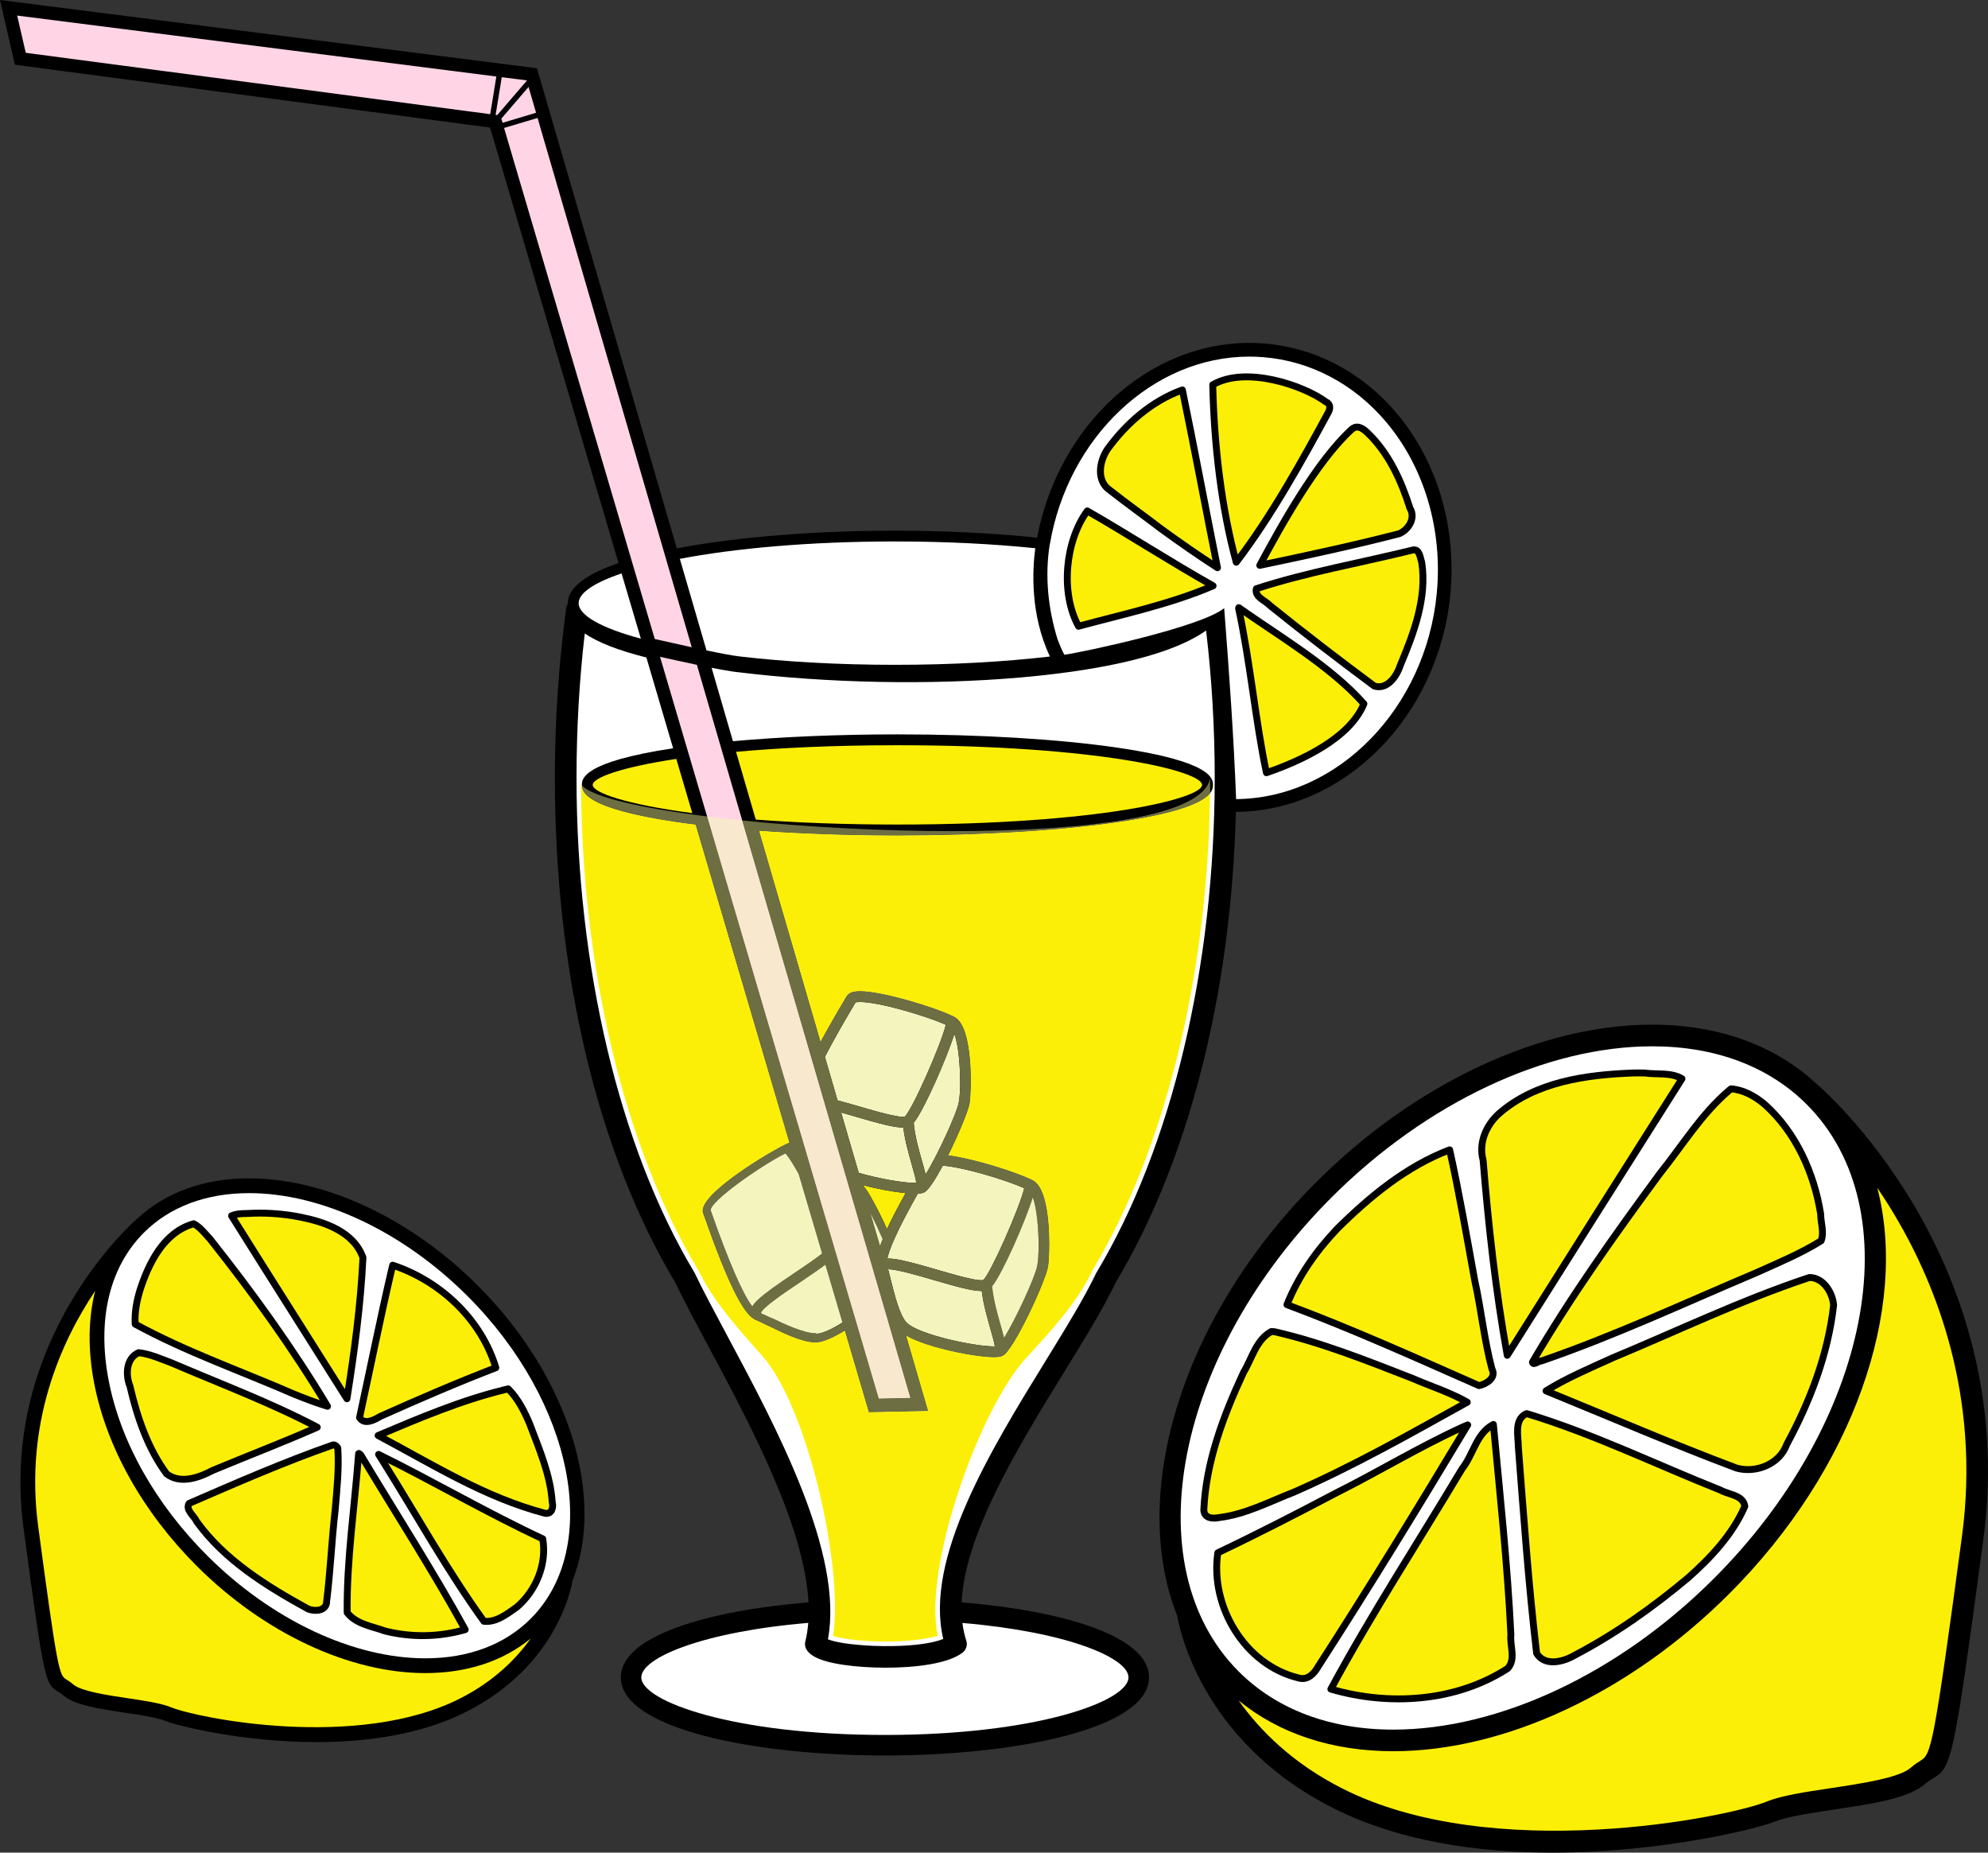 <?xml version="1.0" encoding="UTF-8"?>
<!DOCTYPE svg PUBLIC "-//W3C//DTD SVG 1.1//EN" "http://www.w3.org/Graphics/SVG/1.1/DTD/svg11.dtd">
<svg version="1.1" xmlns="http://www.w3.org/2000/svg" xmlns:xlink="http://www.w3.org/1999/xlink" x="0" y="0" width="720.927" height="671.761" viewBox="0, 0, 720.927, 671.761">
  <rect x="0" y="0" width="720.927" height="671.761" fill="#333333" stroke="none"/>
  <g id="Lemon1">
    <path d="M694.147,437.131 C677.497,408.983 659.362,393.503 658.597,392.873 C643.5,378.923 623.025,371.543 599.152,371.543 C558.72,371.543 513.27,392.806 477.562,428.401 C428.377,477.451 409.342,541.598 426.892,585.833 C427.32,588.556 434.722,630.923 483.255,655.516 C507.555,667.846 536.49,671.761 563.085,671.761 C603.045,671.761 637.762,662.918 643.702,660.488 C648.157,658.688 656.707,657.406 664.965,656.168 C678.938,654.076 692.122,652.096 698.062,646.898 C699.008,646.088 699.795,645.593 700.605,645.098 C707.782,640.711 708.21,640.441 719.258,558.045 C726.345,505.171 709.515,463.096 694.147,437.131" fill="#000000" id="path39825"/>
    <path d="M483.097,433.958 C517.365,399.803 560.745,379.396 599.152,379.396 C622.08,379.396 641.475,386.708 655.245,400.523 C693.36,438.751 678.128,515.925 621.315,572.581 C587.047,606.758 543.645,627.165 505.26,627.165 C482.332,627.165 462.937,619.853 449.145,606.038 C411.052,567.811 426.262,490.613 483.097,433.958" fill="#FFFFFF" id="path39827"/>
    <g id="path41035">
      <path d="M530.027,517.635 C514.444,524.797 499.777,533.717 484.448,541.395 C470.303,548.854 456.074,556.17 441.635,563.039 C438.74,582.342 451.359,603.7 470.865,608.418 C474.075,609.439 476.523,606.966 477.996,604.344 C496.617,575.467 514.569,546.142 532.254,516.674 C531.512,516.994 530.77,517.314 530.027,517.635 z" fill="#FCEF07"/>
      <path d="M530.027,517.635 C514.444,524.797 499.777,533.717 484.448,541.395 C470.303,548.854 456.074,556.17 441.635,563.039 C438.74,582.342 451.359,603.7 470.865,608.418 C474.075,609.439 476.523,606.966 477.996,604.344 C496.617,575.467 514.569,546.142 532.254,516.674 C531.512,516.994 530.77,517.314 530.027,517.635 z" fill-opacity="0" stroke="#000000" stroke-width="2.5" stroke-linecap="round" stroke-linejoin="round"/>
    </g>
    <g id="path41040">
      <path d="M461.012,482.832 C455.498,485.857 454.018,492.564 450.973,497.609 C443.659,513.363 437.298,530.083 436.553,547.598 C436.75,550.624 439.891,550.734 442.119,550.273 C451.651,549.128 460.298,544.516 469.143,541.083 C490.8,531.611 511.494,519.883 532.092,508.436 C525.737,504.82 518.674,502.62 511.967,499.7 C495.672,493.369 479.34,486.803 462.273,482.906 C461.855,482.862 461.434,482.812 461.012,482.832 z" fill="#FCEF07"/>
      <path d="M461.012,482.832 C455.498,485.857 454.018,492.564 450.973,497.609 C443.659,513.363 437.298,530.083 436.553,547.598 C436.75,550.624 439.891,550.734 442.119,550.273 C451.651,549.128 460.298,544.516 469.143,541.083 C490.8,531.611 511.494,519.883 532.092,508.436 C525.737,504.82 518.674,502.62 511.967,499.7 C495.672,493.369 479.34,486.803 462.273,482.906 C461.855,482.862 461.434,482.812 461.012,482.832 z" fill-opacity="0" stroke="#000000" stroke-width="2.5" stroke-linecap="round" stroke-linejoin="round"/>
    </g>
    <g id="path41045">
      <path d="M525.562,416.984 C509.929,422.967 496.762,433.841 484.993,445.496 C477.354,453.518 470.828,462.749 466.703,473.074 C490.309,481.894 513.289,492.258 536.338,502.428 C538.947,501.912 542.75,499.573 541.049,496.447 C538.219,485.847 537.158,474.92 534.785,464.231 C531.906,448.429 529.188,432.616 525.701,416.938 z" fill="#FCEF07"/>
      <path d="M525.562,416.984 C509.929,422.967 496.762,433.841 484.993,445.496 C477.354,453.518 470.828,462.749 466.703,473.074 C490.309,481.894 513.289,492.258 536.338,502.428 C538.947,501.912 542.75,499.573 541.049,496.447 C538.219,485.847 537.158,474.92 534.785,464.231 C531.906,448.429 529.188,432.616 525.701,416.938 z" fill-opacity="0" stroke="#000000" stroke-width="2.5" stroke-linecap="round" stroke-linejoin="round"/>
    </g>
    <g id="path41050">
      <path d="M592.328,389.066 C575.319,389.703 556.868,392.156 543.547,403.84 C538.921,408.016 536.12,414.461 537.832,420.647 C539.762,444.361 542.373,468.036 546.59,491.443 C567.655,457.977 588.78,424.548 609.953,391.148 C605.926,388.764 600.911,389.713 596.453,389.078 C595.079,389.044 593.703,389.052 592.328,389.066 z" fill="#FCEF07"/>
      <path d="M592.328,389.066 C575.319,389.703 556.868,392.156 543.547,403.84 C538.921,408.016 536.12,414.461 537.832,420.647 C539.762,444.361 542.373,468.036 546.59,491.443 C567.655,457.977 588.78,424.548 609.953,391.148 C605.926,388.764 600.911,389.713 596.453,389.078 C595.079,389.044 593.703,389.052 592.328,389.066 z" fill-opacity="0" stroke="#000000" stroke-width="2.5" stroke-linecap="round" stroke-linejoin="round"/>
    </g>
    <g id="path41055">
      <path d="M541.391,516.6 C535.32,519.898 534.282,527.474 530.21,532.574 C514.302,559.177 497.368,585.19 482.627,612.479 C503.683,618.632 527.937,617.138 546.719,605 C549.859,601.665 547.45,596.739 547.91,592.764 C546.685,567.294 543.933,541.907 541.562,516.518 z" fill="#FCEF07"/>
      <path d="M541.391,516.6 C535.32,519.898 534.282,527.474 530.21,532.574 C514.302,559.177 497.368,585.19 482.627,612.479 C503.683,618.632 527.937,617.138 546.719,605 C549.859,601.665 547.45,596.739 547.91,592.764 C546.685,567.294 543.933,541.907 541.562,516.518 z" fill-opacity="0" stroke="#000000" stroke-width="2.5" stroke-linecap="round" stroke-linejoin="round"/>
    </g>
    <g id="path41060">
      <path d="M627.053,395.371 C616.98,403.93 610.075,415.415 601.867,425.631 C585.593,447.757 569.572,470.212 555.725,493.912 C556.03,495.387 558.059,493.278 558.951,493.496 C585.474,484.39 610.954,472.457 636.785,461.544 C644.772,457.942 653.013,454.548 660.416,449.906 C661.6,446.824 660.249,443.385 660.242,440.18 C657.858,425.345 651.304,410.646 640.008,400.506 C636.556,397.576 632.371,395.183 627.748,394.811 L627.359,395.124 z" fill="#FCEF07"/>
      <path d="M627.053,395.371 C616.98,403.93 610.075,415.415 601.867,425.631 C585.593,447.757 569.572,470.212 555.725,493.912 C556.03,495.387 558.059,493.278 558.951,493.496 C585.474,484.39 610.954,472.457 636.785,461.544 C644.772,457.942 653.013,454.548 660.416,449.906 C661.6,446.824 660.249,443.385 660.242,440.18 C657.858,425.345 651.304,410.646 640.008,400.506 C636.556,397.576 632.371,395.183 627.748,394.811 L627.359,395.124 z" fill-opacity="0" stroke="#000000" stroke-width="2.5" stroke-linecap="round" stroke-linejoin="round"/>
    </g>
    <g id="path41065">
      <path d="M553.326,512.699 C549.01,514.921 550.611,520.737 550.602,524.617 C552.547,549.592 554.312,574.605 557.238,599.477 C560.16,604.378 567.019,602.591 571.041,600.197 C585.798,592.465 599.486,582.764 612.233,572.063 C620.486,564.749 628.295,556.377 632.744,546.197 C632.129,542.075 626.926,542.02 623.969,540.344 C600.561,531.045 577.769,519.889 553.654,512.58 z" fill="#FCEF07"/>
      <path d="M553.326,512.699 C549.01,514.921 550.611,520.737 550.602,524.617 C552.547,549.592 554.312,574.605 557.238,599.477 C560.16,604.378 567.019,602.591 571.041,600.197 C585.798,592.465 599.486,582.764 612.233,572.063 C620.486,564.749 628.295,556.377 632.744,546.197 C632.129,542.075 626.926,542.02 623.969,540.344 C600.561,531.045 577.769,519.889 553.654,512.58 z" fill-opacity="0" stroke="#000000" stroke-width="2.5" stroke-linecap="round" stroke-linejoin="round"/>
    </g>
    <g id="path41070">
      <path d="M655.266,463.518 C631.223,471.57 608.305,482.582 584.908,492.318 C576.807,495.987 567.693,499.889 560.65,504.336 C583.649,513.733 606.485,523.596 629.742,532.331 C636.779,534.299 645.395,530.924 647.955,523.71 C656.436,508.078 662.946,490.997 664.936,473.254 C664.594,468.636 661.138,463.197 656.181,463.231 L655.704,463.381 z" fill="#FCEF07"/>
      <path d="M655.266,463.518 C631.223,471.57 608.305,482.582 584.908,492.318 C576.807,495.987 567.693,499.889 560.65,504.336 C583.649,513.733 606.485,523.596 629.742,532.331 C636.779,534.299 645.395,530.924 647.955,523.71 C656.436,508.078 662.946,490.997 664.936,473.254 C664.594,468.636 661.138,463.197 656.181,463.231 L655.704,463.381 z" fill-opacity="0" stroke="#000000" stroke-width="2.5" stroke-linecap="round" stroke-linejoin="round"/>
    </g>
    <path d="M711.495,557.011 C701.212,633.533 700.29,636.098 696.51,638.393 C695.542,639.001 694.35,639.743 692.887,641.003 C688.702,644.67 674.887,646.741 663.795,648.406 C654.682,649.778 646.065,651.061 640.732,653.243 C626.602,659.003 541.417,676.216 486.787,648.518 C468.877,639.451 456.997,627.615 449.167,616.591 C463.882,628.651 483.12,634.996 505.26,634.996 C545.693,634.996 591.142,613.733 626.85,578.138 C672.435,532.688 692.122,474.256 680.782,430.718 C683.032,434.026 685.305,437.581 687.532,441.361 C702.202,466.246 718.267,506.498 711.495,557.011" fill="#FCEF07" id="path39829"/>
  </g>
  <g id="Lemon2">
    <path d="M90.337,427.276 C74.07,427.276 60.142,432.293 49.86,441.811 L49.86,441.788 C49.342,442.216 -0.698,485.393 8.55,554.266 C16.087,610.358 16.38,610.538 21.262,613.531 C21.825,613.868 22.342,614.206 22.995,614.768 C27.022,618.3 36,619.628 45.517,621.068 C51.142,621.901 56.97,622.778 59.985,624.016 C64.035,625.681 87.682,631.688 114.885,631.688 C132.997,631.688 152.707,629.011 169.245,620.618 C202.252,603.901 207.315,575.078 207.607,573.188 C219.555,543.061 206.595,499.388 173.115,465.998 C148.815,441.743 117.855,427.276 90.337,427.276" fill="#000000" id="path39679"/>
    <path d="M192.465,586.936 C183.082,596.341 169.875,601.313 154.26,601.313 C128.115,601.313 98.572,587.431 75.24,564.165 C56.362,545.355 43.627,522.698 39.375,500.378 C35.167,478.418 39.712,459.473 52.132,447.008 C61.515,437.603 74.722,432.631 90.337,432.631 C116.482,432.631 146.002,446.513 169.357,469.778 C208.035,508.343 218.407,560.903 192.465,586.936" fill="#FFFFFF" id="path39791"/>
    <g id="path41077">
      <path d="M139.232,530.479 C151.229,549.641 162.282,569.6 175.48,587.879 C180.001,588.384 183.977,585.141 187.467,582.705 C194.427,576.734 198.377,567.125 196.818,557.992 C176.584,548.564 157.305,537.248 137.291,527.377 C137.938,528.411 138.585,529.445 139.232,530.479 z" fill="#FCEF07"/>
      <path d="M139.232,530.479 C151.229,549.641 162.282,569.6 175.48,587.879 C180.001,588.384 183.977,585.141 187.467,582.705 C194.427,576.734 198.377,567.125 196.818,557.992 C176.584,548.564 157.305,537.248 137.291,527.377 C137.938,528.411 138.585,529.445 139.232,530.479 z" fill-opacity="0" stroke="#000000" stroke-width="2.5" stroke-linecap="round" stroke-linejoin="round"/>
    </g>
    <g id="path41082">
      <path d="M182.803,503.969 C167.052,507.836 152.029,514.214 137.117,520.523 C156.731,530.948 175.874,543.001 197.547,548.688 C200.147,549.228 200.752,546.544 200.255,544.655 C199.607,534.774 195.53,525.452 192.061,516.229 C190.125,511.679 187.838,507.138 184.301,503.611 C183.801,503.73 183.302,503.85 182.803,503.969 z" fill="#FCEF07"/>
      <path d="M182.803,503.969 C167.052,507.836 152.029,514.214 137.117,520.523 C156.731,530.948 175.874,543.001 197.547,548.688 C200.147,549.228 200.752,546.544 200.255,544.655 C199.607,534.774 195.53,525.452 192.061,516.229 C190.125,511.679 187.838,507.138 184.301,503.611 C183.801,503.73 183.302,503.85 182.803,503.969 z" fill-opacity="0" stroke="#000000" stroke-width="2.5" stroke-linecap="round" stroke-linejoin="round"/>
    </g>
    <g id="path41087">
      <path d="M142.078,460.1 C137.921,477.997 134.274,496.091 130.387,514.018 C132.104,516.81 135.752,514.877 137.858,513.612 C151.706,507.407 165.647,501.396 179.807,495.934 C174.487,478.375 159.68,464.485 142.414,458.77 C142.302,459.213 142.19,459.656 142.078,460.1 z" fill="#FCEF07"/>
      <path d="M142.078,460.1 C137.921,477.997 134.274,496.091 130.387,514.018 C132.104,516.81 135.752,514.877 137.858,513.612 C151.706,507.407 165.647,501.396 179.807,495.934 C174.487,478.375 159.68,464.485 142.414,458.77 C142.302,459.213 142.19,459.656 142.078,460.1 z" fill-opacity="0" stroke="#000000" stroke-width="2.5" stroke-linecap="round" stroke-linejoin="round"/>
    </g>
    <g id="path41092">
      <path d="M91.947,439.914 C89.288,440.137 86.491,439.78 83.973,440.85 C97.846,463.012 111.887,485.068 125.816,507.193 C128.497,490.226 130.799,473.174 131.623,456.018 C128.281,446.588 117.68,443.063 108.786,441.298 C103.217,440.211 97.606,439.744 91.947,439.914 z" fill="#FCEF07"/>
      <path d="M91.947,439.914 C89.288,440.137 86.491,439.78 83.973,440.85 C97.846,463.012 111.887,485.068 125.816,507.193 C128.497,490.226 130.799,473.174 131.623,456.018 C128.281,446.588 117.68,443.063 108.786,441.298 C103.217,440.211 97.606,439.744 91.947,439.914 z" fill-opacity="0" stroke="#000000" stroke-width="2.5" stroke-linecap="round" stroke-linejoin="round"/>
    </g>
    <g id="path41097">
      <path d="M130.041,527.133 C128.637,546.296 125.687,565.459 125.898,584.732 C129.134,588.95 134.913,589.689 139.616,591.405 C149.157,593.804 159.244,593.644 168.707,590.906 C156.868,569.36 143.475,548.67 130.861,527.611 C130.658,527.481 130.089,526.723 130.041,527.133 z" fill="#FCEF07"/>
      <path d="M130.041,527.133 C128.637,546.296 125.687,565.459 125.898,584.732 C129.134,588.95 134.913,589.689 139.616,591.405 C149.157,593.804 159.244,593.644 168.707,590.906 C156.868,569.36 143.475,548.67 130.861,527.611 C130.658,527.481 130.089,526.723 130.041,527.133 z" fill-opacity="0" stroke="#000000" stroke-width="2.5" stroke-linecap="round" stroke-linejoin="round"/>
    </g>
    <g id="path41102">
      <path d="M70.23,443.74 C59.38,446.79 53.928,458.028 50.74,467.877 C49.542,471.863 48.785,475.965 49.025,480.131 C67.463,490.194 87.342,497.107 106.556,505.483 C110.572,507.107 114.645,508.678 118.773,509.922 C106.061,488.734 91.551,468.644 76.183,449.287 C74.377,447.353 72.523,444.883 70.23,443.74 z" fill="#FCEF07"/>
      <path d="M70.23,443.74 C59.38,446.79 53.928,458.028 50.74,467.877 C49.542,471.863 48.785,475.965 49.025,480.131 C67.463,490.194 87.342,497.107 106.556,505.483 C110.572,507.107 114.645,508.678 118.773,509.922 C106.061,488.734 91.551,468.644 76.183,449.287 C74.377,447.353 72.523,444.883 70.23,443.74 z" fill-opacity="0" stroke="#000000" stroke-width="2.5" stroke-linecap="round" stroke-linejoin="round"/>
    </g>
    <g id="path41107">
      <path d="M120.771,523.932 C103.048,530.123 85.799,537.669 68.605,545.127 C67.082,547.453 70.443,549.669 71.318,551.697 C81.441,565.738 96.649,575.115 111.59,583.336 C114.044,584.442 118.439,584.219 118.45,580.682 C119.815,569.701 120.282,558.556 121.543,547.532 C122.181,540.063 122.984,532.53 122.496,525.053 C122.169,524.431 121.519,523.863 120.771,523.932 z" fill="#FCEF07"/>
      <path d="M120.771,523.932 C103.048,530.123 85.799,537.669 68.605,545.127 C67.082,547.453 70.443,549.669 71.318,551.697 C81.441,565.738 96.649,575.115 111.59,583.336 C114.044,584.442 118.439,584.219 118.45,580.682 C119.815,569.701 120.282,558.556 121.543,547.532 C122.181,540.063 122.984,532.53 122.496,525.053 C122.169,524.431 121.519,523.863 120.771,523.932 z" fill-opacity="0" stroke="#000000" stroke-width="2.5" stroke-linecap="round" stroke-linejoin="round"/>
    </g>
    <g id="path41112">
      <path d="M50.285,490.48 C45.613,492.521 45.514,498.693 47.131,502.636 C49.72,513.794 53.552,525.111 60.41,534.414 C65.455,538.282 72.211,535.771 77.15,533.173 C89.768,527.892 102.547,523.043 115.057,517.516 C97.983,508.529 79.833,501.762 62.111,494.144 C58.299,492.733 54.314,490.923 50.285,490.48 z" fill="#FCEF07"/>
      <path d="M50.285,490.48 C45.613,492.521 45.514,498.693 47.131,502.636 C49.72,513.794 53.552,525.111 60.41,534.414 C65.455,538.282 72.211,535.771 77.15,533.173 C89.768,527.892 102.547,523.043 115.057,517.516 C97.983,508.529 79.833,501.762 62.111,494.144 C58.299,492.733 54.314,490.923 50.285,490.48 z" fill-opacity="0" stroke="#000000" stroke-width="2.5" stroke-linecap="round" stroke-linejoin="round"/>
    </g>
    <path d="M166.837,615.871 C129.622,634.725 71.64,623.003 62.01,619.066 C58.387,617.581 52.537,616.703 46.305,615.781 C38.767,614.656 29.362,613.238 26.505,610.741 C25.515,609.886 24.705,609.368 24.03,608.963 C21.465,607.388 20.835,605.656 13.86,553.568 C8.82,516.151 22.05,486.653 34.515,468.068 C31.995,478.036 31.815,489.308 34.11,501.368 C38.587,524.746 51.84,548.371 71.46,567.946 C95.782,592.178 126.742,606.668 154.26,606.668 C169.335,606.668 182.43,602.348 192.442,594.136 C187.11,601.628 179.032,609.683 166.837,615.871" fill="#FCEF07" id="path39789"/>
  </g>
  <g id="Glass">
    <path d="M0,-0 L5.4,23.467 L177.727,46.26 L224.303,204.166 C212.873,208.081 205.92,212.941 205.92,218.701 L205.92,218.836 C205.627,219.286 205.403,219.825 205.336,220.41 C202.613,240.412 201.217,261.135 201.217,282.037 C201.217,353.025 216.743,418.051 244.936,465.166 C247.973,471.533 251.976,479.003 256.611,487.666 C271.799,515.993 291.712,553.163 293.197,581.018 C256.275,584.056 225.135,593.281 225.135,608.221 C225.135,626.806 273.307,636.547 320.895,636.547 C368.482,636.547 416.678,626.806 416.678,608.221 C416.678,593.281 385.605,584.078 348.727,581.018 C349.852,556.066 369.562,524.026 385.965,497.408 C393.277,485.528 400.207,474.301 404.527,465.166 C431.122,420.706 446.468,360.451 448.178,294.391 C487.621,294.188 521.754,259.673 525.961,215.416 C528.256,191.138 521.213,167.378 506.588,149.963 C494.056,135.046 476.978,126.023 458.461,124.561 C456.661,124.403 454.837,124.336 453.037,124.336 C416.362,124.336 384.233,154.148 376.336,193.816 L376.313,193.816 C376.291,193.928 376.201,194.311 376.088,194.941 C359.776,193.276 342.023,192.42 324.586,192.42 C296.551,192.42 267.682,194.602 245.43,198.832 L194.715,24.75 z M442.662,215.9 L443.172,217.855 L439.158,219.102 L438.885,216.967 z" fill="#000000" id="path39883"/>
    <path d="M263.52,483.953 C258.907,475.313 254.902,467.865 251.932,461.611 L251.752,461.296 C224.617,416.026 209.07,350.708 209.07,282.038 C209.07,264.353 210.06,246.803 212.062,229.703 C216.945,233.011 224.37,235.891 234.405,238.411 L244.102,271.328 C211.05,276.323 211.027,282.533 211.027,284.603 C211.027,286.696 211.027,293.063 245.632,298.103 C247.77,298.418 249.997,298.711 252.27,298.981 L286.29,414.383 L285.727,414.541 C280.507,416.791 252.63,433.238 254.947,439.831 L255.127,440.326 C263.925,465.368 269.595,476.821 274.117,478.643 C275.175,479.071 276.66,479.791 278.392,480.646 L278.595,480.736 C283.792,483.278 290.925,486.766 295.695,486.766 C295.965,486.766 296.235,486.743 296.482,486.721 C298.822,486.518 302.422,484.853 306.382,482.468 L315.09,512.033 L336.532,511.583 L328.59,484.268 C336.397,488.836 354.06,492.121 360.405,492.121 C361.912,492.121 362.902,491.963 363.622,491.603 C367.717,489.533 379.102,464.738 380.047,459.428 C380.7,455.828 381.69,431.618 374.512,427.973 C368.64,424.981 353.047,420.098 343.845,418.928 C347.602,411.413 351.09,403.021 351.607,400.163 C352.26,396.586 353.227,372.353 346.072,368.708 C339.367,365.288 319.927,359.416 311.872,359.416 C310.252,359.416 308.002,359.596 307.012,361.261 L306.742,361.688 C303.075,367.853 300.037,373.163 297.562,377.776 L275.242,301.208 C290.655,302.311 307.732,302.918 325.44,302.918 C355.567,302.918 383.895,301.208 405.225,298.103 C439.852,293.063 439.852,286.696 439.852,284.603 C439.852,282.511 439.852,276.143 405.225,271.103 C383.895,267.998 355.567,266.288 325.44,266.288 C304.02,266.288 283.522,267.166 265.792,268.763 L258.052,242.146 C260.955,242.708 263.632,243.203 265.815,243.518 L265.86,243.518 C266.377,243.608 266.872,243.676 267.322,243.721 L267.322,243.698 C299.722,247.681 336.982,248.536 370.08,245.656 C393.682,243.586 422.775,238.973 437.377,228.623 C439.447,246.038 440.505,263.948 440.505,281.993 C440.505,350.573 424.89,415.913 397.71,461.296 L397.507,461.633 C393.367,470.408 386.527,481.523 379.282,493.291 C359.505,525.398 335.07,565.11 342.067,594.271 C332.595,598.23 307.125,597.218 300.24,594.428 C306.045,563.288 281.542,517.591 263.52,483.953" fill="#FFFFFF" id="path39931"/>
    <path d="M225.405,207.923 L232.402,231.593 C218.002,227.701 209.835,223.111 209.835,218.701 C209.835,215.078 215.392,211.298 225.405,207.923" fill="#FFFFFF" id="path39929"/>
    <path d="M324.585,196.336 C343.305,196.336 360.427,197.258 375.435,198.788 C374.377,206.731 373.545,222.818 380.745,238.051 C364.522,239.941 345.532,241.066 324.585,241.066 C303.525,241.066 284.467,239.918 268.2,238.028 C265.297,237.668 260.932,236.836 256.207,235.846 L246.532,202.636 C266.4,198.856 293.287,196.336 324.585,196.336" fill="#FFFFFF" id="path39893"/>
    <path d="M453.037,129.308 C454.702,129.308 456.39,129.376 458.077,129.511 C475.245,130.861 491.13,139.276 502.785,153.158 C516.555,169.561 523.215,192.151 521.032,215.101 C517.073,256.793 485.145,289.486 448.267,289.756 C447.393,266.961 445.717,243.491 443.936,220.518 C435.463,227.436 392.341,236.552 385.965,237.421 C385.02,235.598 384.232,233.753 383.535,231.908 C380.004,220.485 378.878,208.792 380.677,197.371 L380.722,197.371 C387.247,158.716 417.937,129.308 453.037,129.308" fill="#FFFFFF" id="path39887"/>
    <path d="M251.055,294.841 C227.182,291.691 214.942,287.461 214.942,284.603 C214.942,281.993 225.225,278.213 245.25,275.176 L251.055,294.841" fill="#FCEF07" id="path39919"/>
    <path d="M266.917,272.611 C282.87,271.171 302.4,270.226 325.44,270.226 C397.98,270.226 435.915,279.586 435.915,284.603 C435.915,289.621 397.98,298.981 325.44,298.981 C305.73,298.981 288.607,298.283 274.072,297.181 L266.917,272.611" fill="#FCEF07" id="path39897"/>
    <path d="M321.21,595.238 L321.21,595.238 C312.075,595.238 305.438,594.181 302.108,593.258 C306.022,568.553 292.905,510.165 276.39,491.603 C267.143,481.208 258.413,471.398 253.418,460.913 L253.305,460.665 L253.148,460.44 C226.473,415.943 211.038,351.865 210.698,284.328 C210.79,284.475 210.9,284.623 211.028,284.77 C211.05,287.018 211.905,293.19 245.633,298.103 C247.77,298.418 249.997,298.711 252.27,298.98 L286.29,414.383 L285.728,414.54 C280.712,416.703 254.772,431.975 254.81,439.013 C254.812,439.3 254.858,439.573 254.948,439.83 L255.128,440.325 C263.925,465.368 269.595,476.82 274.117,478.643 C275.175,479.07 276.66,479.79 278.393,480.645 L278.595,480.735 C283.793,483.278 290.925,486.765 295.695,486.765 C295.965,486.765 296.235,486.743 296.483,486.72 C298.823,486.518 302.423,484.853 306.383,482.468 L315.09,512.033 L336.533,511.583 L328.59,484.268 C336.397,488.836 354.06,492.121 360.405,492.121 C361.913,492.121 362.902,491.963 363.622,491.603 C367.717,489.533 379.103,464.738 380.048,459.428 C380.258,458.276 380.5,455.008 380.497,450.978 C380.495,442.428 379.39,430.45 374.513,427.973 C368.64,424.98 353.048,420.098 343.845,418.928 C347.603,411.413 351.09,403.02 351.608,400.163 C351.932,398.373 352.337,391.42 351.768,384.461 C351.203,377.5 349.66,370.531 346.073,368.708 C339.367,365.288 319.927,359.415 311.895,359.415 C311.893,359.415 311.89,359.415 311.885,359.415 C311.883,359.415 311.878,359.415 311.872,359.415 C310.505,359.415 308.69,359.543 307.562,360.583 C307.353,360.776 307.168,361 307.013,361.26 L306.742,361.688 C303.075,367.853 300.038,373.163 297.562,377.776 L275.242,301.208 C290.655,302.311 307.733,302.918 325.44,302.918 C355.568,302.918 383.895,301.208 405.225,298.103 C429.14,294.623 436.538,290.508 438.828,287.605 C438,353.833 422.595,416.568 396.293,460.44 L396.158,460.688 L396.045,460.936 C390.735,472.186 381.195,482.558 371.992,492.57 C355.5,510.503 334.552,568.238 340.087,593.145 C336.217,594.316 329.58,595.238 321.21,595.238" fill="#FCEF07" id="path39705"/>
    <path d="M321.66,445.658 C318.578,438.885 315.112,432.406 313.47,430.471 C313.315,430.27 313.092,430.003 312.825,429.735 C318.395,431.193 324.233,432.225 328.41,432.63 C325.575,437.716 323.348,442.013 321.66,445.658" fill="#FCEF07" id="path39707"/>
    <g id="path41004">
      <path d="M394.293,185.268 C386.285,196.167 384.452,214.959 391.112,227.08 C407.416,222.675 424.743,218.96 439.906,212.412 C424.479,203.739 408.182,193.199 394.293,185.268 z" fill="#FCEF07"/>
      <path d="M394.293,185.268 C386.285,196.167 384.452,214.959 391.112,227.08 C407.416,222.675 424.743,218.96 439.906,212.412 C424.479,203.739 408.182,193.199 394.293,185.268 z" fill-opacity="0" stroke="#000000" stroke-width="2.5" stroke-linecap="round" stroke-linejoin="round"/>
    </g>
    <g id="path41009">
      <path d="M428.514,141.49 C417.585,145.496 408.404,153.536 401.639,162.859 C398.635,167.278 397.453,174.445 402.594,177.842 C408.686,182.642 415.016,187.138 421.177,191.856 C427.82,196.684 434.589,201.403 441.506,205.857 C437.202,184.385 433.199,162.854 428.783,141.404 z" fill="#FCEF07"/>
      <path d="M428.514,141.49 C417.585,145.496 408.404,153.536 401.639,162.859 C398.635,167.278 397.453,174.445 402.594,177.842 C408.686,182.642 415.016,187.138 421.177,191.856 C427.82,196.684 434.589,201.403 441.506,205.857 C437.202,184.385 433.199,162.854 428.783,141.404 z" fill-opacity="0" stroke="#000000" stroke-width="2.5" stroke-linecap="round" stroke-linejoin="round"/>
    </g>
    <g id="path41014">
      <path d="M449.166,220.607 C453.423,240.17 455.405,262.334 459.263,280.198 C471.672,275.937 489.427,267.83 494.604,255.203 C482.524,241.501 463.108,230.207 449.23,220.338 z" fill="#FCEF07"/>
      <path d="M449.166,220.607 C453.423,240.17 455.405,262.334 459.263,280.198 C471.672,275.937 489.427,267.83 494.604,255.203 C482.524,241.501 463.108,230.207 449.23,220.338 z" fill-opacity="0" stroke="#000000" stroke-width="2.5" stroke-linecap="round" stroke-linejoin="round"/>
    </g>
    <g id="path41019">
      <path d="M439.791,139.518 C440.293,161.648 442.963,184.217 448.309,203.867 C461.148,187.115 472.624,166.264 481.57,149.758 C482.47,148.274 482.623,146.464 480.75,145.676 C472.65,139.714 451.786,132.564 439.791,139.518 z" fill="#FCEF07"/>
      <path d="M439.791,139.518 C440.293,161.648 442.963,184.217 448.309,203.867 C461.148,187.115 472.624,166.264 481.57,149.758 C482.47,148.274 482.623,146.464 480.75,145.676 C472.65,139.714 451.786,132.564 439.791,139.518 z" fill-opacity="0" stroke="#000000" stroke-width="2.5" stroke-linecap="round" stroke-linejoin="round"/>
    </g>
    <g id="path41024">
      <path d="M512.273,199.451 C493.395,204.121 474.082,207.44 455.605,213.467 C454.879,216.531 458.823,217.691 460.503,219.532 C472.906,229.532 485.576,239.248 498.346,248.744 C503.048,250.238 506.513,245.223 507.756,241.358 C512.689,229.598 517.546,216.879 515.578,203.92 C514.98,202.288 514.823,198.849 512.273,199.451 z" fill="#FCEF07"/>
      <path d="M512.273,199.451 C493.395,204.121 474.082,207.44 455.605,213.467 C454.879,216.531 458.823,217.691 460.503,219.532 C472.906,229.532 485.576,239.248 498.346,248.744 C503.048,250.238 506.513,245.223 507.756,241.358 C512.689,229.598 517.546,216.879 515.578,203.92 C514.98,202.288 514.823,198.849 512.273,199.451 z" fill-opacity="0" stroke="#000000" stroke-width="2.5" stroke-linecap="round" stroke-linejoin="round"/>
    </g>
    <g id="path41029">
      <path d="M490.1,155.752 C477.297,167.489 464.385,191.009 456.848,204.994 C473.767,201.464 490.705,197.827 507.432,193.514 C510.833,192.034 513.469,187.803 511.307,184.287 C508.123,174.239 503.569,164.166 495.764,156.785 C493.92,155.042 491.978,154.03 490.1,155.752 z" fill="#FCEF07"/>
      <path d="M490.1,155.752 C477.297,167.489 464.385,191.009 456.848,204.994 C473.767,201.464 490.705,197.827 507.432,193.514 C510.833,192.034 513.469,187.803 511.307,184.287 C508.123,174.239 503.569,164.166 495.764,156.785 C493.92,155.042 491.978,154.03 490.1,155.752 z" fill-opacity="0" stroke="#000000" stroke-width="2.5" stroke-linecap="round" stroke-linejoin="round"/>
    </g>
    <path d="M182.79,46.396 L194.94,42.773 L250.852,234.698 C246.33,233.708 241.852,232.696 238.365,231.908 C238.05,231.841 237.757,231.773 237.442,231.706 L182.79,46.396" fill="#FFD5E5" id="path39927"/>
    <path d="M6.232,5.648 L180,27.743 L177.772,41.401 L9.337,19.148 L6.232,5.648" fill="#FFD5E5" id="path39925"/>
    <path d="M191.025,29.273 L180.315,41.738 L179.73,41.648 L181.957,27.991 L190.98,29.138 L191.025,29.273" fill="#FFD5E5" id="path39923"/>
    <path d="M181.8,43.021 L191.677,31.523 L194.4,40.883 L182.25,44.528 L181.8,43.021" fill="#FFD5E5" id="path39921"/>
    <path d="M330.165,506.903 L318.667,507.151 L239.355,238.163 C243.427,239.063 248.152,240.121 252.72,241.066 L330.165,506.903" fill="#FFD5E5" id="path39895"/>
    <path d="M360.405,488.205 C353.137,488.205 333.045,483.885 328.815,479.633 C326.227,477 324.292,469.125 323.01,463.928 C322.65,462.533 322.357,461.295 322.065,460.238 C322.105,460.238 322.147,460.235 322.19,460.235 C325.172,460.235 333.122,462.533 338.602,464.153 C347.355,466.695 352.62,468.113 355.837,468.113 L356.017,468.09 C356.557,472.658 357.93,477.473 359.055,481.478 C359.752,483.885 360.517,486.54 360.765,488.183 L360.405,488.205" fill="#F4F4BF" id="path39691"/>
    <path d="M355.817,464.22 C354.5,464.22 352.172,463.755 349.522,463.098 C349.43,463.075 349.337,463.053 349.245,463.028 C348.765,462.908 348.275,462.783 347.78,462.653 C345.447,462.04 342.99,461.333 340.817,460.698 C340.705,460.665 340.59,460.633 340.477,460.598 C340.215,460.523 339.957,460.448 339.705,460.373 C339.35,460.27 339.002,460.168 338.66,460.068 C332.115,458.17 327.525,456.935 324.335,456.518 C323.54,456.413 322.827,456.36 322.197,456.36 C322.052,456.36 321.91,456.363 321.772,456.368 C322.47,453.083 325.147,446.423 332.82,432.833 C333.855,432.765 334.62,432.63 335.182,432.338 C336.712,431.55 339.255,427.59 341.91,422.663 C349.582,423.27 364.702,427.815 371.43,430.853 C369.697,438.098 359.325,461.565 356.602,464.13 C356.53,464.153 356.447,464.17 356.355,464.185 C356.247,464.203 356.127,464.213 355.995,464.215 C355.938,464.218 355.88,464.22 355.817,464.22" fill="#F4F4BF" id="path39695"/>
    <path d="M327.355,404.955 C326.038,404.955 323.717,404.49 321.073,403.833 C320.98,403.81 320.888,403.788 320.793,403.763 C320.125,403.595 319.438,403.418 318.743,403.23 C316.182,402.545 313.513,401.768 311.265,401.108 C308.408,400.275 305.932,399.578 303.728,398.993 L299.138,383.22 C301.68,378.293 305.213,371.925 310.118,363.713 L310.253,363.488 C310.432,363.443 310.905,363.33 311.872,363.33 C318.848,363.33 335.768,368.348 342.99,371.588 C341.235,378.833 330.885,402.3 328.14,404.865 C327.948,404.928 327.682,404.955 327.355,404.955" fill="#F4F4BF" id="path39697"/>
    <path d="M335.677,425.858 C335.362,424.53 334.913,422.978 334.395,421.133 C333.18,416.903 331.717,411.683 331.358,407.138 C335.138,402.39 343.193,384.053 346.095,374.895 C347.562,378.9 348.195,386.41 348.188,392.395 C348.182,395.32 348.025,397.878 347.737,399.488 C346.927,404.033 339.728,419.288 335.677,425.858" fill="#F4F4BF" id="path39699"/>
    <path d="M331.965,428.94 C327.645,428.94 318.757,427.41 311.4,425.273 L305.032,403.403 C306.832,403.898 308.61,404.415 310.162,404.888 C318.915,407.431 324.18,408.848 327.375,408.848 L327.577,408.848 C328.117,413.393 329.49,418.208 330.615,422.213 C331.312,424.621 332.055,427.276 332.302,428.918 L331.965,428.94" fill="#F4F4BF" id="path39701"/>
    <path d="M315.09,512.033 L306.383,482.468 C302.422,484.853 298.823,486.518 296.483,486.72 C296.235,486.743 295.965,486.765 295.695,486.765 C290.925,486.765 283.793,483.278 278.595,480.735 L278.392,480.645 C276.66,479.79 275.175,479.07 274.117,478.643 C269.595,476.82 263.925,465.368 255.128,440.325 L254.948,439.83 C254.858,439.573 254.812,439.3 254.81,439.013 C254.772,431.975 280.712,416.703 285.728,414.54 L286.29,414.383 L252.27,298.98 C249.997,298.711 247.77,298.418 245.632,298.103 C211.905,293.19 211.05,287.018 211.027,284.77 C214.688,288.98 232.38,293.01 256.42,296.043 L318.668,507.15 L330.165,506.903 L269.16,297.495 C292.345,299.88 319.547,301.363 345.307,301.363 C393.517,301.363 436.652,296.173 438.862,281.993 C438.862,283.868 438.85,285.735 438.827,287.605 C436.538,290.508 429.14,294.623 405.225,298.103 C383.895,301.208 355.568,302.918 325.44,302.918 C307.733,302.918 290.655,302.31 275.242,301.208 L297.562,377.775 C300.038,373.163 303.075,367.853 306.742,361.688 L307.013,361.26 C307.168,361 307.353,360.775 307.562,360.583 C308.69,359.543 310.505,359.415 311.872,359.415 C311.878,359.415 311.883,359.415 311.885,359.415 C319.95,359.423 339.37,365.29 346.073,368.708 C349.65,370.53 351.198,377.5 351.767,384.461 C352.337,391.42 351.932,398.373 351.608,400.163 C351.09,403.02 347.603,411.413 343.845,418.928 C353.047,420.098 368.64,424.98 374.513,427.973 C379.39,430.45 380.495,442.428 380.497,450.978 C380.5,455.008 380.258,458.275 380.047,459.428 C379.103,464.738 367.717,489.533 363.622,491.603 C362.902,491.963 361.913,492.12 360.405,492.12 C354.06,492.12 336.397,488.836 328.59,484.268 L336.533,511.583 L315.09,512.033 M322.065,460.238 L322.065,460.238 C322.358,461.295 322.65,462.533 323.01,463.928 C324.293,469.125 326.228,477 328.815,479.633 C333.045,483.885 353.138,488.205 360.405,488.205 L360.765,488.183 C360.517,486.54 359.753,483.885 359.055,481.478 C357.93,477.473 356.557,472.658 356.017,468.09 L355.837,468.113 C352.62,468.113 347.355,466.695 338.603,464.153 C333.122,462.533 325.172,460.235 322.19,460.235 C322.147,460.235 322.105,460.238 322.065,460.238 M359.797,466.403 L359.797,466.403 C360.158,470.948 361.642,476.168 362.835,480.398 C363.353,482.243 363.802,483.795 364.117,485.123 C368.168,478.553 375.367,463.298 376.177,458.753 C376.473,457.143 376.633,454.586 376.638,451.66 C376.645,445.673 376.003,438.158 374.535,434.138 C371.655,443.318 363.577,461.655 359.797,466.403 M279.878,477.923 L279.878,477.923 C284.557,480.195 291.6,483.435 295.695,483.435 L296.212,483.615 C298.485,483.413 301.86,481.95 305.55,479.633 L305.522,479.538 L299.318,458.55 C297.068,460.238 294.098,462.285 290.228,464.895 C284.67,468.63 276.277,474.255 275.985,476.1 L275.535,476.01 C275.58,476.03 275.628,476.05 275.675,476.07 C276.775,476.535 278.122,477.145 279.698,477.9 L279.878,477.923 M257.73,438.81 C257.733,438.836 257.735,438.86 257.737,438.885 L257.895,439.358 C264.307,457.583 269.302,469.08 272.812,473.715 C273.285,472.905 274.027,472.073 275.017,471.15 C277.515,468.81 281.7,465.885 288.022,461.633 C290.835,459.743 295.133,456.863 298.147,454.523 L289.62,425.655 C288.09,422.933 286.695,420.638 285.638,419.22 C285.323,418.815 285.052,418.478 284.805,418.23 C275.43,422.963 257.592,435.603 257.73,438.81 M355.818,464.22 L355.818,464.22 C355.88,464.22 355.938,464.218 355.995,464.215 C356.128,464.213 356.247,464.203 356.355,464.185 C356.448,464.17 356.53,464.153 356.603,464.13 C359.325,461.565 369.698,438.098 371.43,430.853 C364.702,427.815 349.582,423.27 341.91,422.663 C339.255,427.59 336.712,431.55 335.182,432.338 C334.62,432.63 333.855,432.765 332.82,432.833 C325.147,446.423 322.47,453.083 321.772,456.368 C321.91,456.363 322.052,456.36 322.198,456.36 C322.827,456.36 323.54,456.413 324.335,456.518 C327.525,456.935 332.115,458.17 338.66,460.068 C339.003,460.168 339.35,460.27 339.705,460.373 C339.957,460.448 340.215,460.523 340.478,460.598 C340.59,460.633 340.705,460.665 340.818,460.698 C342.99,461.333 345.448,462.04 347.78,462.653 C348.275,462.783 348.765,462.908 349.245,463.028 C349.337,463.053 349.43,463.075 349.522,463.098 C352.172,463.755 354.5,464.22 355.818,464.22 M315.608,439.763 L319.117,451.755 C319.388,450.991 319.725,450.135 320.085,449.258 C318.668,446.018 317.092,442.665 315.608,439.763 M312.795,429.728 C313.087,429.998 313.312,430.268 313.47,430.47 C315.112,432.405 318.577,438.885 321.66,445.658 C323.348,442.013 325.575,437.715 328.41,432.63 C324.233,432.225 318.395,431.193 312.825,429.735 C312.815,429.733 312.805,429.73 312.795,429.728 M305.033,403.403 L311.4,425.273 C318.758,427.41 327.622,428.94 331.965,428.94 L332.302,428.918 C332.055,427.275 331.312,424.62 330.615,422.213 C329.49,418.208 328.117,413.393 327.577,408.848 L327.375,408.848 C324.18,408.848 318.915,407.43 310.163,404.888 C308.61,404.415 306.832,403.898 305.033,403.403 M331.358,407.138 L331.358,407.138 C331.717,411.683 333.18,416.903 334.395,421.133 C334.913,422.978 335.34,424.53 335.677,425.858 C339.728,419.288 346.927,404.033 347.737,399.488 C348.025,397.878 348.182,395.32 348.188,392.395 C348.195,386.41 347.562,378.9 346.095,374.895 C343.193,384.053 335.138,402.39 331.358,407.138 M327.355,404.955 L327.358,404.955 C327.682,404.955 327.948,404.925 328.14,404.865 C330.885,402.3 341.235,378.833 342.99,371.588 C335.767,368.348 318.848,363.33 311.872,363.33 C310.905,363.33 310.432,363.443 310.253,363.488 L310.117,363.713 C305.212,371.925 301.68,378.293 299.138,383.22 L303.728,398.993 C305.932,399.578 308.408,400.275 311.265,401.108 C313.513,401.768 316.182,402.545 318.742,403.23 C319.438,403.418 320.125,403.595 320.793,403.763 C320.888,403.788 320.98,403.81 321.073,403.833 C323.717,404.491 326.038,404.955 327.355,404.955" fill="#6D6E42" id="path39709"/>
    <path d="M319.117,451.755 L315.608,439.763 C317.092,442.665 318.668,446.018 320.085,449.258 C319.725,450.135 319.388,450.99 319.117,451.755" fill="#F4F4BF" id="path39685"/>
    <path d="M296.212,483.615 L295.695,483.435 C291.6,483.435 284.557,480.195 279.878,477.923 L279.698,477.9 C278.122,477.145 276.775,476.535 275.675,476.07 L275.985,476.1 C276.277,474.255 284.67,468.63 290.228,464.895 C294.098,462.285 297.068,460.238 299.318,458.55 L305.522,479.538 C301.842,481.845 298.48,483.413 296.212,483.615" fill="#F4F4BF" id="path39687"/>
    <path d="M272.812,473.715 C269.302,469.08 264.307,457.583 257.895,439.358 L257.737,438.885 C257.735,438.86 257.732,438.836 257.73,438.81 C257.592,435.603 275.43,422.963 284.805,418.23 C285.052,418.478 285.322,418.815 285.637,419.22 C286.695,420.638 288.09,422.933 289.62,425.655 L298.147,454.523 C295.132,456.863 290.835,459.743 288.022,461.633 C281.7,465.885 277.515,468.81 275.017,471.151 C274.027,472.073 273.285,472.905 272.812,473.715" fill="#F4F4BF" id="path39689"/>
    <path d="M364.117,485.123 C363.802,483.795 363.352,482.243 362.835,480.398 C361.642,476.168 360.157,470.948 359.797,466.403 C363.577,461.655 371.655,443.318 374.535,434.138 C376.002,438.158 376.645,445.673 376.637,451.66 C376.632,454.586 376.472,457.143 376.177,458.753 C375.367,463.298 368.167,478.553 364.117,485.123" fill="#F4F4BF" id="path39693"/>
    <path d="M318.667,507.151 L256.42,296.043 C260.495,296.556 264.76,297.043 269.16,297.496 L330.165,506.903 L318.667,507.151" fill="#F4F4BF" fill-opacity="0.627" id="path39703"/>
    <path d="M320.895,629.1 C266.175,629.1 232.56,616.951 232.56,608.221 C232.56,601.088 255.015,591.661 293.107,588.466 C292.905,590.783 292.59,593.056 292.05,595.193 C291.757,596.295 291.982,597.466 292.657,598.411 C293.782,600.008 296.415,602.303 306.022,603.698 C310.387,604.328 315.742,604.711 321.255,604.711 C332.37,604.711 344.047,603.181 349.087,599.221 C350.392,598.208 350.932,596.475 350.415,594.923 C349.74,592.853 349.29,590.693 348.997,588.488 C386.91,591.706 409.23,601.11 409.23,608.221 C409.23,616.951 375.615,629.1 320.895,629.1" fill="#FFFFFF" id="path39933"/>
  </g>
</svg>
